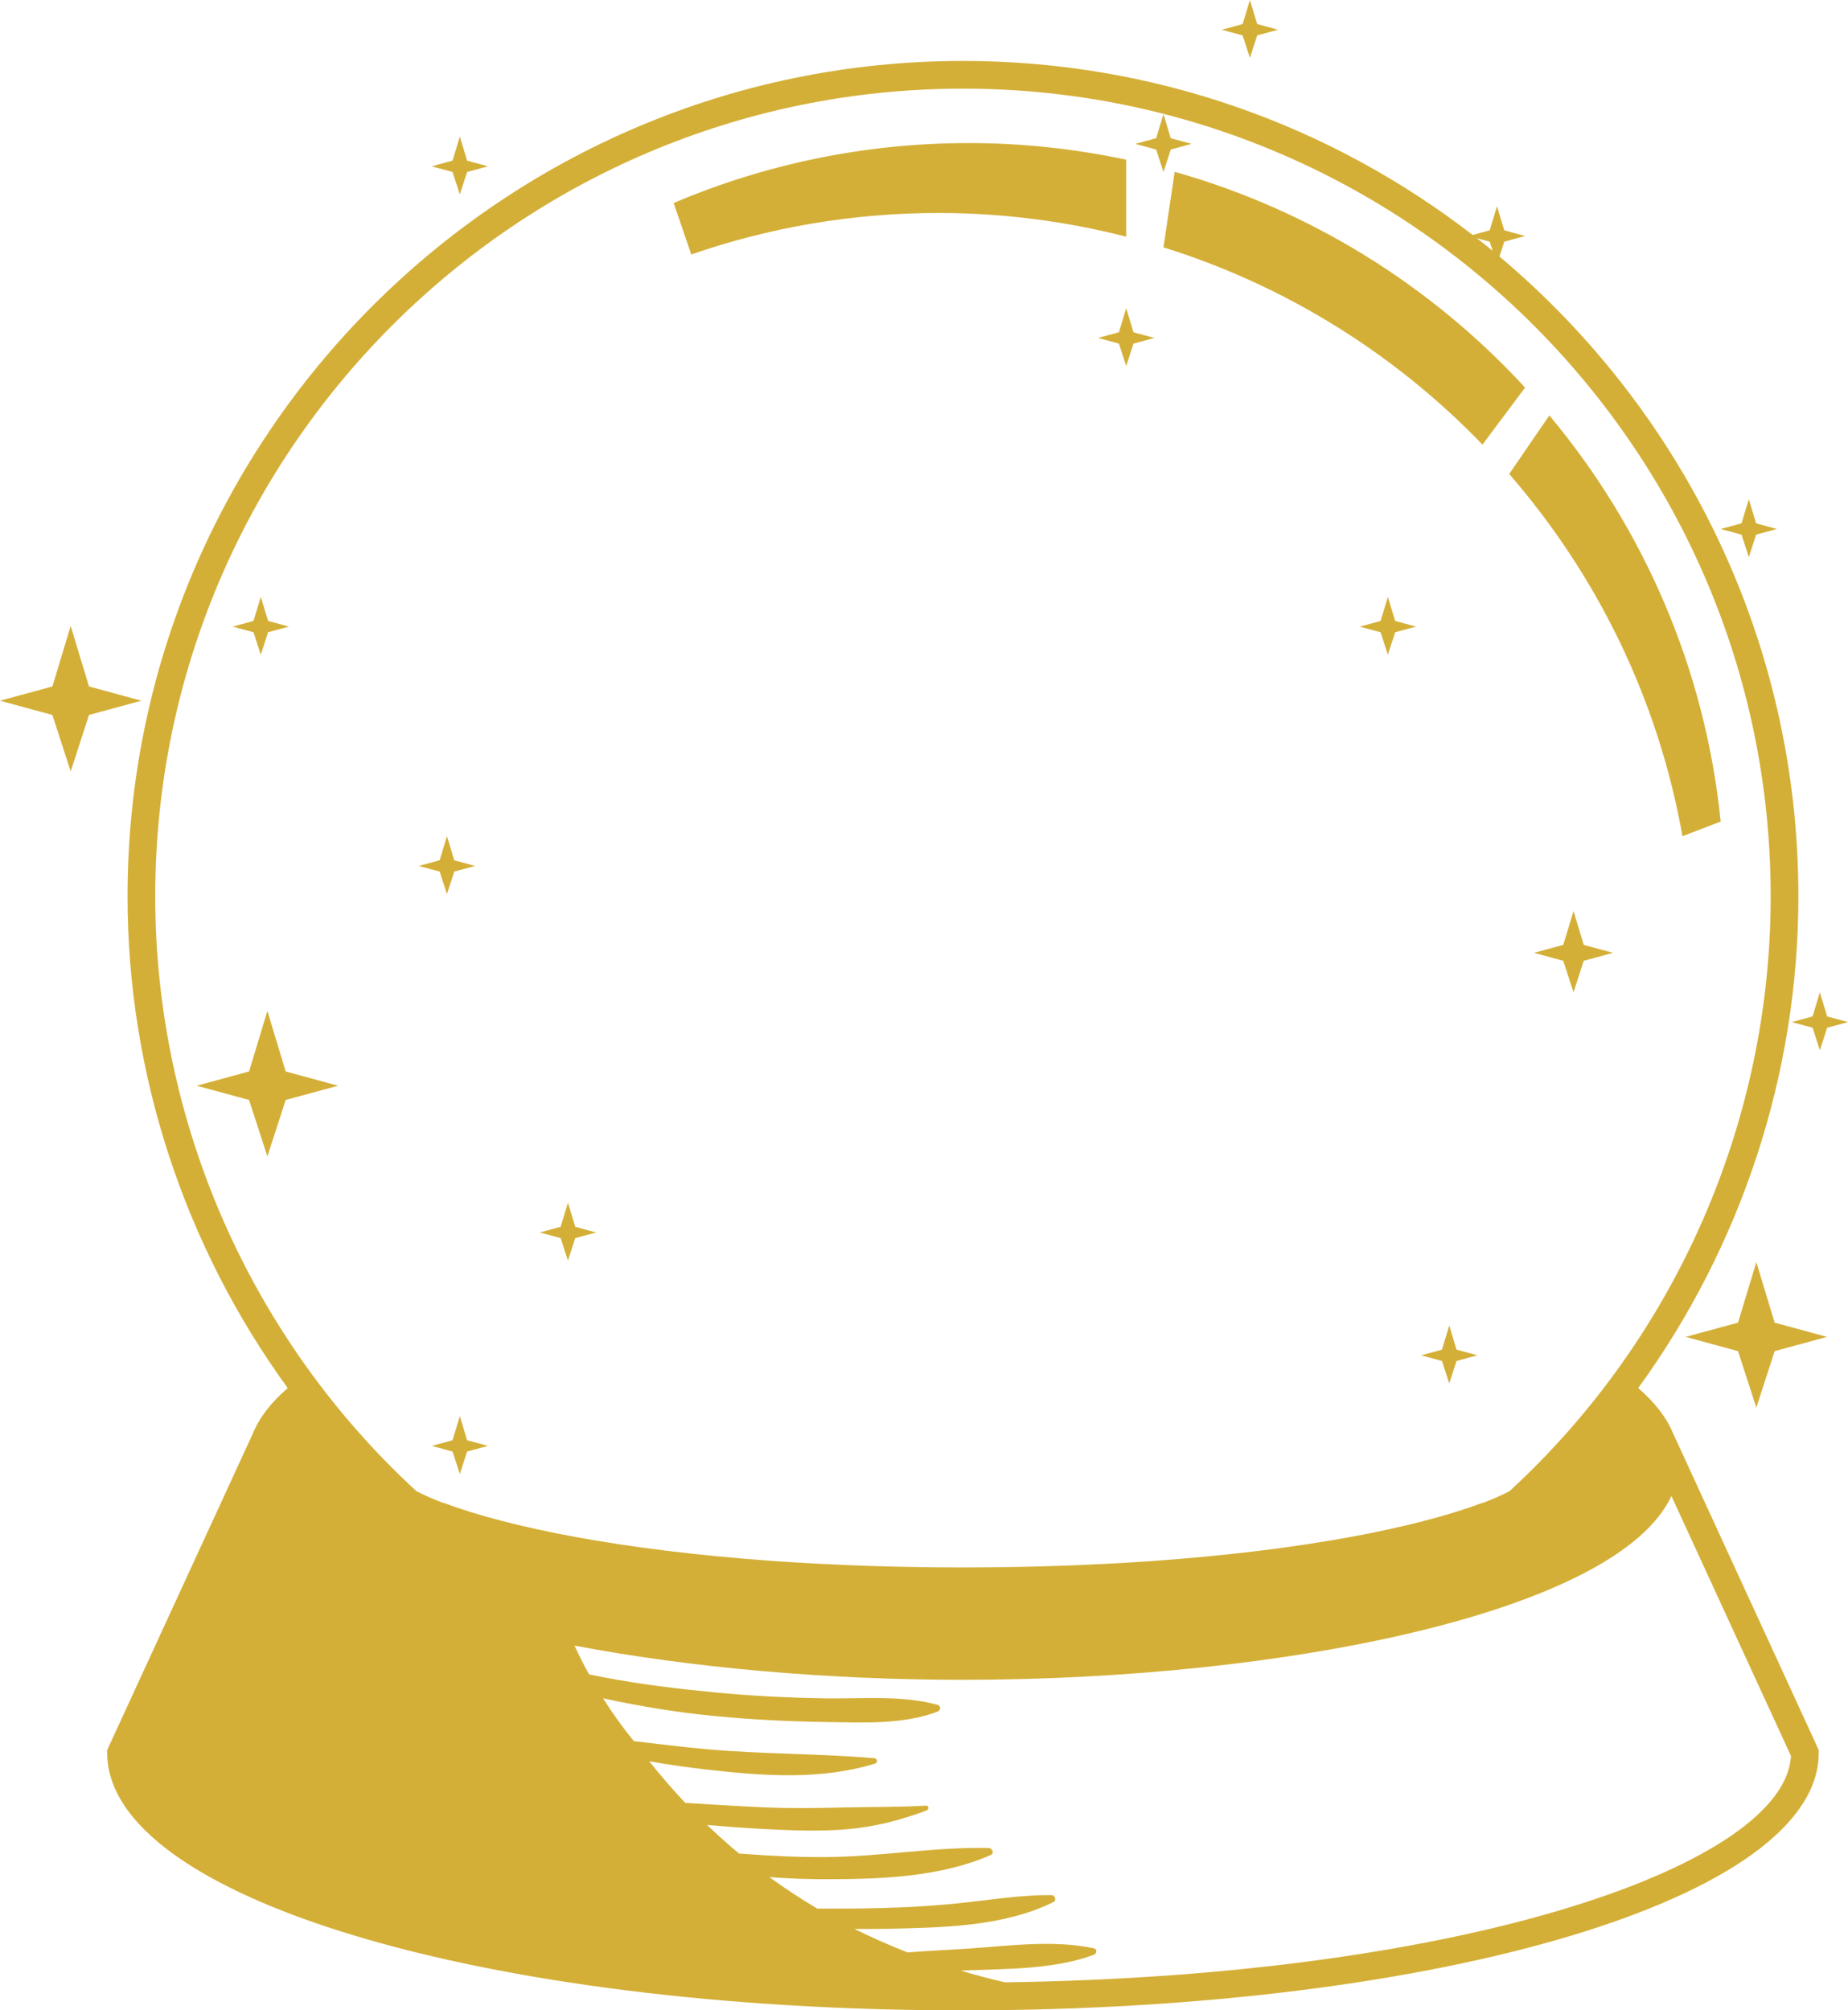 <svg version="1.1" id="Layer_1" xmlns="http://www.w3.org/2000/svg" xmlns:xlink="http://www.w3.org/1999/xlink" x="0px" y="0px" fill="#d4af37" viewBox="0 0 200.166 217.739" style="enable-background:new 0 0 200.166 217.739;" xml:space="preserve"><defs></defs><path id="path-01_00000082358018243496640180000000173316164437275276_" d="M30.944,116.05l5.674,1.543l-5.674,1.543
	l-1.983,6.114l-1.983-6.114l-5.674-1.543l5.674-1.543l1.983-6.554L30.944,116.05z M150.327,64.646
	l-0.789,2.608l-2.257,0.614l2.257,0.614l0.789,2.433l0.789-2.433l2.257-0.614l-2.257-0.614
	L150.327,64.646z M28.248,70.913l0.789-2.433l2.257-0.614l-2.257-0.614l-0.789-2.608l-0.789,2.608
	l-2.257,0.614l2.257,0.614L28.248,70.913z M9.64,74.351l-1.983-6.554l-1.983,6.554L0,75.894
	l5.674,1.543l1.983,6.114l1.983-6.114l5.674-1.543L9.64,74.351z M49.806,21.06l0.789-2.433
	l2.257-0.614l-2.257-0.614l-0.789-2.608l-0.789,2.608l-2.257,0.614l2.257,0.614L49.806,21.06z
	 M170.435,98.674l-1.108,3.664l-3.172,0.862l3.172,0.862l1.108,3.418l1.108-3.418l3.172-0.862
	l-3.172-0.862L170.435,98.674z M135.384,6.267l0.789-2.433l2.257-0.614l-2.257-0.614L135.384,0
	l-0.789,2.608l-2.257,0.614l2.257,0.614L135.384,6.267z M189.423,60.341l0.789-2.433l2.257-0.614
	l-2.257-0.614l-0.789-2.608l-0.789,2.608l-2.257,0.614l2.257,0.614L189.423,60.341z M156.975,143.569
	l-0.789,2.608l-2.257,0.614l2.257,0.614l0.789,2.433l0.789-2.433l2.257-0.614l-2.257-0.614
	L156.975,143.569z M181.179,155.156l15.814,34.379v0.329c0,15.631-40.715,27.876-92.69,27.876
	s-92.69-12.245-92.69-27.876v-0.329l15.764-34.251c0.708-1.748,1.996-3.398,3.787-4.944
	c-11.162-15.359-17.349-34.017-17.349-53.25c0-49.896,40.593-90.489,90.488-90.489
	c20.769,0,39.922,7.038,55.21,18.847l1.843-0.501l0.789-2.608l0.789,2.608l2.257,0.614l-2.257,0.614
	l-0.522,1.609c19.781,16.612,32.379,41.514,32.379,69.306c0,19.233-6.188,37.891-17.35,53.25
	C179.189,151.848,180.461,153.455,181.179,155.156z M159.968,25.797
	c0.575,0.45,1.146,0.907,1.71,1.371l-0.322-0.994L159.968,25.797z M44.268,162.751l-0.011,0.013
	c0,0,0.001,0.001,0.001,0.001h0.003L44.268,162.751z M48.026,162.765
	c7.116,2.673,19.312,5.126,35.555,6.291c0.291,0.021,0.584,0.04,0.876,0.06
	c0.56,0.038,1.127,0.074,1.697,0.109c0.466,0.029,0.931,0.058,1.4,0.084
	c0.348,0.02,0.704,0.037,1.055,0.055c0.993,0.052,1.993,0.099,3.002,0.141
	c0.358,0.015,0.717,0.03,1.079,0.044c0.56,0.021,1.121,0.042,1.685,0.06
	c0.574,0.018,1.154,0.034,1.736,0.05c0.597,0.016,1.195,0.03,1.796,0.042
	c0.732,0.015,1.468,0.028,2.212,0.038c0.342,0.005,0.685,0.009,1.029,0.012
	c1.042,0.01,2.091,0.018,3.155,0.018c1.065,0,2.114-0.008,3.156-0.018
	c0.343-0.003,0.685-0.007,1.027-0.012c0.741-0.01,1.474-0.023,2.203-0.038
	c0.615-0.013,1.227-0.027,1.837-0.043c0.57-0.015,1.139-0.031,1.701-0.049
	c0.567-0.018,1.131-0.039,1.694-0.06c0.359-0.014,0.715-0.028,1.072-0.043
	c1.003-0.042,1.998-0.089,2.985-0.14c0.359-0.019,0.723-0.036,1.078-0.056
	c0.469-0.026,0.932-0.055,1.397-0.084c0.569-0.035,1.136-0.071,1.696-0.109
	c0.292-0.02,0.585-0.039,0.875-0.06c16.242-1.165,28.438-3.618,35.554-6.29h0.073
	c1.037-0.401,1.981-0.816,2.832-1.244c17.992-16.534,28.308-40.007,28.308-64.433
	c0-48.242-39.247-87.489-87.488-87.489S16.814,48.848,16.814,97.09c0,24.425,10.316,47.896,28.305,64.43
	c0.852,0.428,1.797,0.844,2.836,1.245H48.026z M164.347,162.763l0.001,0.002
	c0-0,0-0,0-0L164.347,162.763z M193.985,190.175l-12.946-28.146
	c-5.821,12.538-41.825,19.91-76.737,19.91c-14.595,0-29.379-1.29-42.072-3.705
	c0.482,1.06,1.012,2.095,1.568,3.115c0.497,0.102,0.994,0.203,1.491,0.299
	c4.01,0.771,8.058,1.261,12.121,1.652c4.022,0.388,8.061,0.589,12.101,0.648
	c3.922,0.058,8.234-0.363,12.053,0.706c0.382,0.107,0.329,0.596,0,0.723
	c-3.696,1.431-8.162,1.19-12.053,1.134c-4.04-0.058-8.079-0.261-12.101-0.648
	c-3.961-0.382-7.902-1.023-11.792-1.857c-0.101-0.022-0.2-0.05-0.301-0.073
	c1,1.583,2.084,3.112,3.271,4.562c0.022,0.031,0.046,0.059,0.068,0.089
	c2.635,0.298,5.266,0.636,7.906,0.873c6.039,0.543,12.101,0.456,18.139,0.972
	c0.328,0.028,0.411,0.481,0.079,0.583c-5.903,1.81-12.162,1.338-18.218,0.649
	c-2.092-0.238-4.171-0.531-6.239-0.9c1.258,1.589,2.563,3.087,3.905,4.511
	c2.899,0.171,5.798,0.365,8.699,0.487c2.956,0.124,5.895,0.07,8.85-0
	c2.829-0.067,5.702-0.017,8.523-0.196c0.32-0.02,0.332,0.425,0.071,0.522
	c-2.863,1.059-5.542,1.772-8.594,2.036c-2.93,0.253-5.916,0.133-8.85-0.011
	c-2.118-0.103-4.229-0.267-6.339-0.453c1.127,1.081,2.277,2.113,3.453,3.091
	c0.129,0.011,0.259,0.022,0.388,0.033c2.953,0.232,5.922,0.366,8.884,0.356
	c5.941-0.019,11.867-1.116,17.799-0.981c0.37,0.008,0.595,0.586,0.205,0.757
	c-5.461,2.398-11.889,2.615-17.764,2.624c-2.078,0.003-4.151-0.075-6.219-0.231
	c1.69,1.231,3.423,2.369,5.195,3.415c2.341,0.003,4.684-0.001,7.024-0.064
	c3.084-0.083,6.166-0.272,9.231-0.621c3.019-0.344,6.062-0.801,9.107-0.783
	c0.385,0.002,0.577,0.572,0.205,0.757c-5.429,2.698-12.129,2.761-18.067,2.897
	c-1.158,0.027-2.315,0.019-3.471,0.013c1.88,0.94,3.799,1.785,5.75,2.546
	c2.169-0.176,4.349-0.265,6.52-0.412c4.417-0.298,9.29-0.975,13.662-0.031
	c0.377,0.081,0.305,0.579,0,0.693c-4.206,1.573-9.231,1.515-13.662,1.688
	c-0.251,0.01-0.503,0.022-0.754,0.033c1.578,0.468,3.168,0.897,4.779,1.265
	C159.524,214.01,193.389,201.755,193.985,190.175z M61.516,130.264l-0.789,2.608l-2.257,0.614
	l2.257,0.614l0.789,2.433l0.789-2.433l2.257-0.614l-2.257-0.614L61.516,130.264z M121.984,25.634v-8.339
	c-5.502-1.166-11.2-1.8-17.05-1.8c-11.346,0-22.146,2.32-31.968,6.493l1.909,5.572
	c8.39-2.905,17.396-4.493,26.775-4.493C108.673,23.068,115.481,23.971,121.984,25.634z M190.237,136.7
	l-1.983,6.554l-5.674,1.543l5.674,1.543l1.983,6.114l1.983-6.114l5.674-1.543l-5.674-1.543
	L190.237,136.7z M197.908,110.087l-0.789-2.608l-0.789,2.608l-2.257,0.614l2.257,0.614l0.789,2.433
	l0.789-2.433l2.257-0.614L197.908,110.087z M48.413,96.836l0.789-2.433l2.257-0.614l-2.257-0.614
	l-0.789-2.608l-0.789,2.608l-2.257,0.614l2.257,0.614L48.413,96.836z M126.021,18.629l0.789-2.433
	l2.257-0.614l-2.257-0.614l-0.789-2.608l-0.789,2.608l-2.257,0.614l2.257,0.614L126.021,18.629z
	 M49.806,153.381l-0.789,2.608l-2.257,0.614l2.257,0.614l0.789,2.433l0.789-2.433l2.257-0.614
	l-2.257-0.614L49.806,153.381z M126.021,26.792c13.293,4.143,25.125,11.586,34.552,21.363l4.617-6.178
	c-10.111-10.981-23.184-19.195-37.955-23.369L126.021,26.792z M121.195,35.989l-2.257,0.614l2.257,0.614
	l0.789,2.433l0.789-2.433l2.257-0.614l-2.257-0.614l-0.789-2.608L121.195,35.989z M182.236,90.568
	l4.141-1.588c-1.694-16.656-8.396-31.817-18.559-43.99l-4.349,6.349
	C172.954,62.263,179.605,75.714,182.236,90.568z" class="svg-style-0"/></svg>